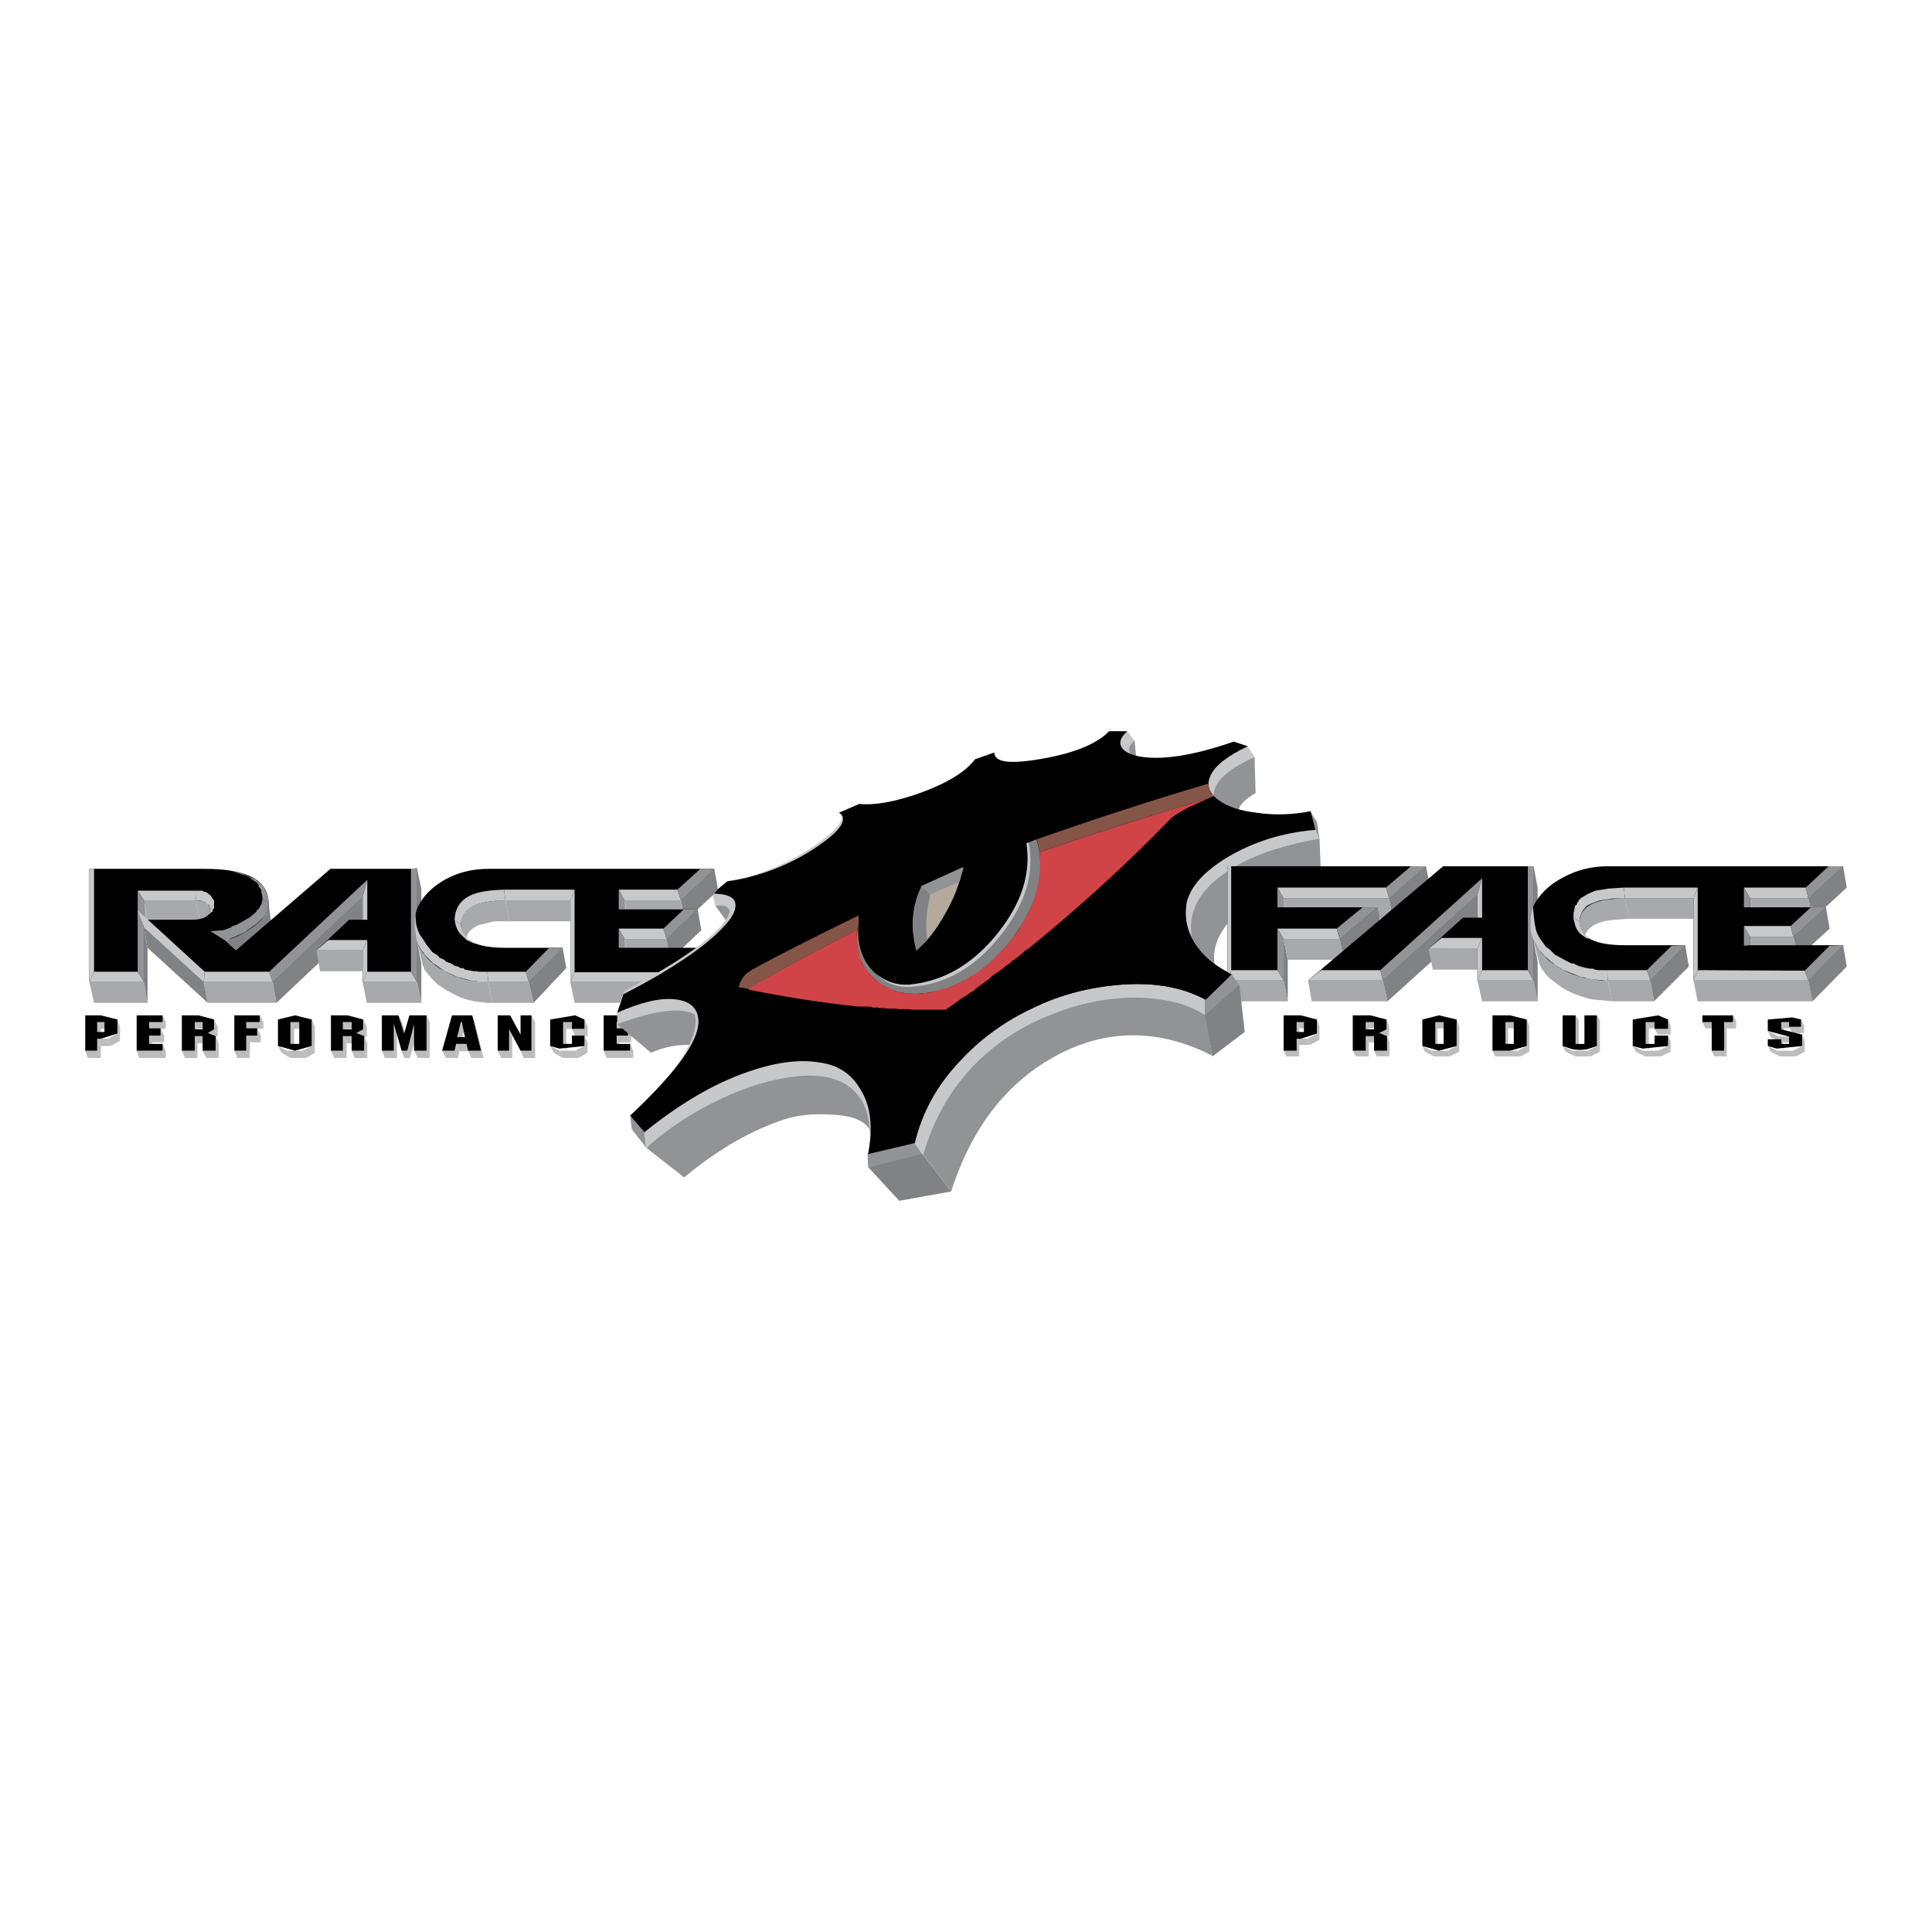 <?xml version="1.0" encoding="utf-8"?>
<!-- Generator: Adobe Illustrator 13.0.0, SVG Export Plug-In . SVG Version: 6.00 Build 14948)  -->
<!DOCTYPE svg PUBLIC "-//W3C//DTD SVG 1.0//EN" "http://www.w3.org/TR/2001/REC-SVG-20010904/DTD/svg10.dtd">
<svg version="1.0" id="Layer_1" xmlns="http://www.w3.org/2000/svg" xmlns:xlink="http://www.w3.org/1999/xlink" x="0px" y="0px"
	 width="192.756px" height="192.756px" viewBox="0 0 192.756 192.756" enable-background="new 0 0 192.756 192.756"
	 xml:space="preserve">
<g>
	<polygon fill-rule="evenodd" clip-rule="evenodd" fill="#FFFFFF" points="0,0 192.756,0 192.756,192.756 0,192.756 0,0 	"/>
	<polygon fill-rule="evenodd" clip-rule="evenodd" fill="#BABCBE" points="10.422,101.976 9.696,101.976 10.059,102.649 
		10.784,102.649 10.422,101.976 	"/>
	<polygon fill-rule="evenodd" clip-rule="evenodd" fill="#BABCBE" points="9.696,101.976 9.696,102.96 10.059,103.634 
		10.059,102.649 9.696,101.976 	"/>
	<polygon fill-rule="evenodd" clip-rule="evenodd" fill="#BABCBE" points="11.717,101.716 11.717,103.115 11.977,103.841 
		11.977,102.441 11.717,101.716 	"/>
	<polygon fill-rule="evenodd" clip-rule="evenodd" fill="#BABCBE" points="11.717,103.115 10.784,103.634 11.043,104.359 
		11.977,103.841 11.717,103.115 	"/>
	<polygon fill-rule="evenodd" clip-rule="evenodd" fill="#BABCBE" points="10.784,103.634 9.696,103.634 10.059,104.359 
		11.043,104.359 10.784,103.634 	"/>
	<polygon fill-rule="evenodd" clip-rule="evenodd" fill="#BABCBE" points="9.696,103.634 9.696,104.826 10.059,105.552 
		10.059,104.359 9.696,103.634 	"/>
	<polygon fill-rule="evenodd" clip-rule="evenodd" fill="#BABCBE" points="9.696,104.826 8.504,104.826 8.763,105.552 
		10.059,105.552 9.696,104.826 	"/>
	<polygon fill-rule="evenodd" clip-rule="evenodd" fill="#BABCBE" points="16.227,101.302 16.227,101.976 16.537,102.649 
		16.537,101.976 16.227,101.302 	"/>
	<polygon fill-rule="evenodd" clip-rule="evenodd" fill="#BABCBE" points="16.537,102.649 16.227,101.976 14.879,101.976 
		15.19,102.649 16.537,102.649 	"/>
	<polygon fill-rule="evenodd" clip-rule="evenodd" fill="#BABCBE" points="14.879,101.976 14.879,102.598 15.19,103.323 
		15.19,102.649 14.879,101.976 	"/>
	<polygon fill-rule="evenodd" clip-rule="evenodd" fill="#BABCBE" points="16.019,102.598 16.019,103.323 16.382,103.996 
		16.382,103.323 16.019,102.598 	"/>
	<polygon fill-rule="evenodd" clip-rule="evenodd" fill="#BABCBE" points="16.382,103.996 16.019,103.323 14.879,103.323 
		15.19,103.996 16.382,103.996 	"/>
	<polygon fill-rule="evenodd" clip-rule="evenodd" fill="#BABCBE" points="14.879,103.323 14.879,104.152 15.19,104.878 
		15.19,103.996 14.879,103.323 	"/>
	<polygon fill-rule="evenodd" clip-rule="evenodd" fill="#BABCBE" points="16.227,104.152 16.227,104.826 16.537,105.552 
		16.537,104.878 16.227,104.152 	"/>
	<polygon fill-rule="evenodd" clip-rule="evenodd" fill="#BABCBE" points="16.537,105.552 16.227,104.826 13.635,104.826 
		13.894,105.552 16.537,105.552 	"/>
	<polygon fill-rule="evenodd" clip-rule="evenodd" fill="#BABCBE" points="20.217,101.976 19.439,101.976 19.699,102.649 
		20.58,102.649 20.217,101.976 	"/>
	<polygon fill-rule="evenodd" clip-rule="evenodd" fill="#BABCBE" points="19.439,101.976 19.439,102.701 19.699,103.427 
		19.699,102.649 19.439,101.976 	"/>
	<polygon fill-rule="evenodd" clip-rule="evenodd" fill="#BABCBE" points="21.357,101.716 21.357,102.701 21.72,103.375 
		21.72,102.441 21.357,101.716 	"/>
	<polygon fill-rule="evenodd" clip-rule="evenodd" fill="#BABCBE" points="21.357,102.701 20.735,103.063 21.046,103.737 
		21.72,103.375 21.357,102.701 	"/>
	<polygon fill-rule="evenodd" clip-rule="evenodd" fill="#BABCBE" points="21.513,103.375 21.513,104.826 21.824,105.552 
		21.824,104.101 21.513,103.375 	"/>
	<polygon fill-rule="evenodd" clip-rule="evenodd" fill="#BABCBE" points="21.513,104.826 20.217,104.826 20.58,105.552 
		21.824,105.552 21.513,104.826 	"/>
	<polygon fill-rule="evenodd" clip-rule="evenodd" fill="#BABCBE" points="20.217,103.375 19.439,103.375 19.699,104.101 
		20.58,104.101 20.217,103.375 	"/>
	<polygon fill-rule="evenodd" clip-rule="evenodd" fill="#BABCBE" points="19.439,103.375 19.439,104.826 19.699,105.552 
		19.699,104.101 19.439,103.375 	"/>
	<polygon fill-rule="evenodd" clip-rule="evenodd" fill="#BABCBE" points="18.455,105.552 19.699,105.552 19.439,104.826 
		18.144,104.826 18.455,105.552 	"/>
	<polygon fill-rule="evenodd" clip-rule="evenodd" fill="#BABCBE" points="25.918,101.302 25.918,101.976 26.281,102.649 
		26.281,101.976 25.918,101.302 	"/>
	<polygon fill-rule="evenodd" clip-rule="evenodd" fill="#BABCBE" points="25.918,101.976 24.57,101.976 24.934,102.649 
		26.281,102.649 25.918,101.976 	"/>
	<polygon fill-rule="evenodd" clip-rule="evenodd" fill="#BABCBE" points="24.57,101.976 24.57,102.598 24.934,103.323 
		24.934,102.649 24.57,101.976 	"/>
	<polygon fill-rule="evenodd" clip-rule="evenodd" fill="#BABCBE" points="25.659,102.598 25.659,103.323 26.021,103.996 
		26.021,103.323 25.659,102.598 	"/>
	<polygon fill-rule="evenodd" clip-rule="evenodd" fill="#BABCBE" points="25.659,103.323 24.57,103.323 24.934,103.996 
		26.021,103.996 25.659,103.323 	"/>
	<polygon fill-rule="evenodd" clip-rule="evenodd" fill="#BABCBE" points="24.57,103.323 24.57,104.826 24.934,105.552 
		24.934,103.996 24.57,103.323 	"/>
	<polygon fill-rule="evenodd" clip-rule="evenodd" fill="#BABCBE" points="24.57,104.826 23.379,104.826 23.689,105.552 
		24.934,105.552 24.57,104.826 	"/>
	<polygon fill-rule="evenodd" clip-rule="evenodd" fill="#BABCBE" points="29.857,101.976 28.976,101.976 29.339,102.649 
		30.168,102.649 29.857,101.976 	"/>
	<polygon fill-rule="evenodd" clip-rule="evenodd" fill="#BABCBE" points="28.976,101.976 28.976,104.152 29.339,104.878 
		29.339,102.649 28.976,101.976 	"/>
	<polygon fill-rule="evenodd" clip-rule="evenodd" fill="#BABCBE" points="31.101,101.716 31.101,104.359 31.412,105.033 
		31.412,102.441 31.101,101.716 	"/>
	<polygon fill-rule="evenodd" clip-rule="evenodd" fill="#BABCBE" points="31.101,104.359 30.22,104.826 30.531,105.552 
		31.412,105.033 31.101,104.359 	"/>
	<polygon fill-rule="evenodd" clip-rule="evenodd" fill="#BABCBE" points="30.22,104.826 28.613,104.826 28.976,105.552 
		30.531,105.552 30.22,104.826 	"/>
	<polygon fill-rule="evenodd" clip-rule="evenodd" fill="#BABCBE" points="28.613,104.826 27.732,104.359 28.095,105.033 
		28.976,105.552 28.613,104.826 	"/>
	<polygon fill-rule="evenodd" clip-rule="evenodd" fill="#BABCBE" points="35.091,101.976 34.21,101.976 34.573,102.649 
		35.402,102.649 35.091,101.976 	"/>
	<polygon fill-rule="evenodd" clip-rule="evenodd" fill="#BABCBE" points="34.21,101.976 34.21,102.701 34.573,103.427 
		34.573,102.649 34.21,101.976 	"/>
	<polygon fill-rule="evenodd" clip-rule="evenodd" fill="#BABCBE" points="36.232,101.716 36.232,102.701 36.595,103.375 
		36.595,102.441 36.232,101.716 	"/>
	<polygon fill-rule="evenodd" clip-rule="evenodd" fill="#BABCBE" points="36.232,102.701 35.558,103.063 35.92,103.737 
		36.595,103.375 36.232,102.701 	"/>
	<polygon fill-rule="evenodd" clip-rule="evenodd" fill="#BABCBE" points="36.335,103.375 36.335,104.826 36.646,105.552 
		36.646,104.101 36.335,103.375 	"/>
	<polygon fill-rule="evenodd" clip-rule="evenodd" fill="#BABCBE" points="36.335,104.826 35.091,104.826 35.402,105.552 
		36.646,105.552 36.335,104.826 	"/>
	<polygon fill-rule="evenodd" clip-rule="evenodd" fill="#BABCBE" points="35.091,103.375 34.21,103.375 34.573,104.101 
		35.402,104.101 35.091,103.375 	"/>
	<polygon fill-rule="evenodd" clip-rule="evenodd" fill="#BABCBE" points="34.21,103.375 34.21,104.826 34.573,105.552 
		34.573,104.101 34.21,103.375 	"/>
	<polygon fill-rule="evenodd" clip-rule="evenodd" fill="#BABCBE" points="34.21,104.826 33.018,104.826 33.33,105.552 
		34.573,105.552 34.21,104.826 	"/>
	<polygon fill-rule="evenodd" clip-rule="evenodd" fill="#BABCBE" points="39.756,101.302 40.326,103.115 40.637,103.841 
		40.119,101.976 39.756,101.302 	"/>
	<polygon fill-rule="evenodd" clip-rule="evenodd" fill="#BABCBE" points="42.555,101.302 42.555,104.826 42.866,105.552 
		42.866,101.976 42.555,101.302 	"/>
	<polygon fill-rule="evenodd" clip-rule="evenodd" fill="#BABCBE" points="42.555,104.826 41.311,104.826 41.674,105.552 
		42.866,105.552 42.555,104.826 	"/>
	<polygon fill-rule="evenodd" clip-rule="evenodd" fill="#BABCBE" points="41.311,102.183 40.637,104.826 40.896,105.552 
		41.674,102.856 41.311,102.183 	"/>
	<polygon fill-rule="evenodd" clip-rule="evenodd" fill="#BABCBE" points="40.637,104.826 40.067,104.826 40.326,105.552 
		40.896,105.552 40.637,104.826 	"/>
	<polygon fill-rule="evenodd" clip-rule="evenodd" fill="#BABCBE" points="39.601,105.552 39.601,102.856 39.29,102.131 
		39.29,104.826 39.601,105.552 	"/>
	<polygon fill-rule="evenodd" clip-rule="evenodd" fill="#BABCBE" points="39.29,104.826 38.098,104.826 38.409,105.552 
		39.601,105.552 39.29,104.826 	"/>
	<polygon fill-rule="evenodd" clip-rule="evenodd" fill="#BABCBE" points="46.079,101.976 45.976,101.976 46.338,102.649 
		46.39,102.649 46.079,101.976 	"/>
	<polygon fill-rule="evenodd" clip-rule="evenodd" fill="#BABCBE" points="45.976,101.976 45.612,103.479 45.976,104.204 
		46.338,102.649 45.976,101.976 	"/>
	<polygon fill-rule="evenodd" clip-rule="evenodd" fill="#BABCBE" points="47.997,104.826 48.256,105.552 47.375,101.976 
		47.115,101.302 47.997,104.826 	"/>
	<polygon fill-rule="evenodd" clip-rule="evenodd" fill="#BABCBE" points="46.545,104.152 45.509,104.152 45.82,104.878 
		46.856,104.878 46.545,104.152 	"/>
	<polygon fill-rule="evenodd" clip-rule="evenodd" fill="#BABCBE" points="48.256,105.552 47.997,104.826 46.701,104.826 
		47.012,105.552 48.256,105.552 	"/>
	<polygon fill-rule="evenodd" clip-rule="evenodd" fill="#BABCBE" points="45.509,104.152 45.354,104.826 45.716,105.552 
		45.82,104.878 45.509,104.152 	"/>
	<polygon fill-rule="evenodd" clip-rule="evenodd" fill="#BABCBE" points="45.354,104.826 44.109,104.826 44.472,105.552 
		45.716,105.552 45.354,104.826 	"/>
	<polygon fill-rule="evenodd" clip-rule="evenodd" fill="#BABCBE" points="53.024,101.302 53.024,104.826 53.387,105.552 
		53.387,101.976 53.024,101.302 	"/>
	<polygon fill-rule="evenodd" clip-rule="evenodd" fill="#BABCBE" points="53.024,104.826 51.936,104.826 52.247,105.552 
		53.387,105.552 53.024,104.826 	"/>
	<polygon fill-rule="evenodd" clip-rule="evenodd" fill="#BABCBE" points="50.795,102.701 50.795,104.826 51.106,105.552 
		51.106,103.427 50.795,102.701 	"/>
	<polygon fill-rule="evenodd" clip-rule="evenodd" fill="#BABCBE" points="50.795,104.826 49.655,104.826 50.018,105.552 
		51.106,105.552 50.795,104.826 	"/>
	<polygon fill-rule="evenodd" clip-rule="evenodd" fill="#BABCBE" points="58.311,101.716 58.311,102.649 58.622,103.375 
		58.622,102.441 58.311,101.716 	"/>
	<polygon fill-rule="evenodd" clip-rule="evenodd" fill="#BABCBE" points="57.067,101.976 56.186,101.976 56.497,102.649 
		57.377,102.649 57.067,101.976 	"/>
	<polygon fill-rule="evenodd" clip-rule="evenodd" fill="#BABCBE" points="58.311,102.649 57.067,102.649 57.377,103.375 
		58.622,103.375 58.311,102.649 	"/>
	<polygon fill-rule="evenodd" clip-rule="evenodd" fill="#BABCBE" points="56.186,101.976 56.186,104.152 56.497,104.878 
		56.497,102.649 56.186,101.976 	"/>
	<polygon fill-rule="evenodd" clip-rule="evenodd" fill="#BABCBE" points="58.311,103.323 58.311,104.359 58.622,105.033 
		58.622,104.049 58.311,103.323 	"/>
	<polygon fill-rule="evenodd" clip-rule="evenodd" fill="#BABCBE" points="58.311,104.359 57.377,104.826 57.688,105.552 
		58.622,105.033 58.311,104.359 	"/>
	<polygon fill-rule="evenodd" clip-rule="evenodd" fill="#BABCBE" points="57.377,104.826 55.822,104.826 56.134,105.552 
		57.688,105.552 57.377,104.826 	"/>
	<polygon fill-rule="evenodd" clip-rule="evenodd" fill="#BABCBE" points="55.822,104.826 54.89,104.359 55.252,105.033 
		56.134,105.552 55.822,104.826 	"/>
	<polygon fill-rule="evenodd" clip-rule="evenodd" fill="#BABCBE" points="62.871,101.302 62.871,101.976 63.182,102.649 
		63.182,101.976 62.871,101.302 	"/>
	<polygon fill-rule="evenodd" clip-rule="evenodd" fill="#BABCBE" points="62.871,101.976 61.524,101.976 61.783,102.649 
		63.182,102.649 62.871,101.976 	"/>
	<polygon fill-rule="evenodd" clip-rule="evenodd" fill="#BABCBE" points="61.524,101.976 61.524,102.598 61.783,103.323 
		61.783,102.649 61.524,101.976 	"/>
	<polygon fill-rule="evenodd" clip-rule="evenodd" fill="#BABCBE" points="62.664,102.598 62.664,103.323 62.975,103.996 
		62.975,103.323 62.664,102.598 	"/>
	<polygon fill-rule="evenodd" clip-rule="evenodd" fill="#BABCBE" points="62.664,103.323 61.524,103.323 61.783,103.996 
		62.975,103.996 62.664,103.323 	"/>
	<polygon fill-rule="evenodd" clip-rule="evenodd" fill="#BABCBE" points="61.524,103.323 61.524,104.152 61.783,104.878 
		61.783,103.996 61.524,103.323 	"/>
	<polygon fill-rule="evenodd" clip-rule="evenodd" fill="#BABCBE" points="62.871,104.152 62.871,104.826 63.182,105.552 
		63.182,104.878 62.871,104.152 	"/>
	<polygon fill-rule="evenodd" clip-rule="evenodd" fill="#BABCBE" points="60.539,105.552 63.182,105.552 62.871,104.826 
		60.228,104.826 60.539,105.552 	"/>
	<polygon fill-rule="evenodd" clip-rule="evenodd" points="58.311,101.716 57.377,101.302 54.89,101.716 54.89,104.359 
		55.822,104.618 58.311,104.359 58.311,103.323 57.067,103.323 57.067,104.152 56.186,104.152 56.186,101.976 57.067,101.976 
		57.067,102.649 58.311,102.649 58.311,101.716 	"/>
	<polygon fill-rule="evenodd" clip-rule="evenodd" points="53.024,101.302 51.936,101.302 51.936,103.219 50.899,101.302 
		49.655,101.302 49.655,104.826 50.795,104.826 50.795,102.701 51.936,104.826 53.024,104.826 53.024,101.302 	"/>
	<polygon fill-rule="evenodd" clip-rule="evenodd" points="60.228,101.302 60.228,104.826 62.871,104.826 62.871,104.152 
		61.524,104.152 61.524,103.323 62.664,103.323 62.664,102.598 61.524,102.598 61.524,101.976 62.871,101.976 62.871,101.302 
		60.228,101.302 	"/>
	<polygon fill-rule="evenodd" clip-rule="evenodd" points="47.115,101.302 45.094,101.302 44.109,104.826 45.354,104.826 
		45.509,104.152 45.612,103.479 45.976,101.976 46.079,101.976 46.39,103.479 45.612,103.479 45.509,104.152 46.545,104.152 
		46.701,104.826 47.997,104.826 47.115,101.302 	"/>
	<polygon fill-rule="evenodd" clip-rule="evenodd" points="42.555,101.302 40.844,101.302 40.326,103.115 39.756,101.302 
		38.098,101.302 38.098,104.826 39.29,104.826 39.29,102.131 40.067,104.826 40.637,104.826 41.311,102.183 41.311,104.826 
		42.555,104.826 42.555,101.302 	"/>
	<polygon fill-rule="evenodd" clip-rule="evenodd" points="14.879,101.976 16.227,101.976 16.227,101.302 13.635,101.302 
		13.635,104.826 16.227,104.826 16.227,104.152 14.879,104.152 14.879,103.323 16.019,103.323 16.019,102.598 14.879,102.598 
		14.879,101.976 	"/>
	<polygon fill-rule="evenodd" clip-rule="evenodd" points="11.717,101.716 10.059,101.302 8.504,101.302 8.504,104.826 
		9.696,104.826 9.696,103.634 9.696,102.96 9.696,101.976 10.422,101.976 10.422,102.96 9.696,102.96 9.696,103.634 10.059,103.634 
		11.717,103.115 11.717,101.716 	"/>
	<polygon fill-rule="evenodd" clip-rule="evenodd" points="18.144,101.302 18.144,104.826 19.439,104.826 19.439,103.375 
		20.217,103.375 20.217,104.826 21.513,104.826 21.513,103.375 20.735,103.063 20.217,102.701 19.439,102.701 19.439,101.976 
		20.217,101.976 20.217,102.701 20.735,103.063 21.357,102.701 21.357,101.716 19.802,101.302 18.144,101.302 	"/>
	<polygon fill-rule="evenodd" clip-rule="evenodd" points="36.232,101.716 34.677,101.302 33.018,101.302 33.018,104.826 
		34.21,104.826 34.21,103.375 35.091,103.375 35.091,104.826 36.335,104.826 36.335,103.375 35.558,103.063 35.091,102.701 
		34.21,102.701 34.21,101.976 35.091,101.976 35.091,102.701 35.558,103.063 36.232,102.701 36.232,101.716 	"/>
	<polygon fill-rule="evenodd" clip-rule="evenodd" points="31.101,101.716 29.442,101.302 29.857,101.976 29.857,104.152 
		28.976,104.152 28.976,101.976 29.857,101.976 29.442,101.302 27.732,101.716 27.732,104.359 29.442,104.826 31.101,104.359 
		31.101,101.716 	"/>
	<polygon fill-rule="evenodd" clip-rule="evenodd" points="25.918,101.976 25.918,101.302 23.379,101.302 23.379,104.826 
		24.57,104.826 24.57,103.323 25.659,103.323 25.659,102.598 24.57,102.598 24.57,101.976 25.918,101.976 	"/>
	<polygon fill-rule="evenodd" clip-rule="evenodd" fill="#BABCBE" points="130.092,101.976 129.366,101.976 129.625,102.598 
		130.403,102.598 130.092,101.976 	"/>
	<polygon fill-rule="evenodd" clip-rule="evenodd" fill="#BABCBE" points="129.366,101.976 129.366,102.96 129.625,103.582 
		129.625,102.598 129.366,101.976 	"/>
	<polygon fill-rule="evenodd" clip-rule="evenodd" fill="#BABCBE" points="131.388,101.716 131.388,103.115 131.646,103.737 
		131.646,102.338 131.388,101.716 	"/>
	<polygon fill-rule="evenodd" clip-rule="evenodd" fill="#BABCBE" points="131.388,103.115 130.454,103.634 130.662,104.256 
		131.646,103.737 131.388,103.115 	"/>
	<polygon fill-rule="evenodd" clip-rule="evenodd" fill="#BABCBE" points="130.454,103.634 129.366,103.634 129.625,104.256 
		130.662,104.256 130.454,103.634 	"/>
	<polygon fill-rule="evenodd" clip-rule="evenodd" fill="#BABCBE" points="129.366,103.634 129.366,104.826 129.625,105.396 
		129.625,104.256 129.366,103.634 	"/>
	<polygon fill-rule="evenodd" clip-rule="evenodd" fill="#BABCBE" points="129.366,104.826 128.07,104.826 128.33,105.396 
		129.625,105.396 129.366,104.826 	"/>
	<polygon fill-rule="evenodd" clip-rule="evenodd" fill="#BABCBE" points="137.089,101.976 136.26,101.976 136.57,102.598 
		137.348,102.598 137.089,101.976 	"/>
	<polygon fill-rule="evenodd" clip-rule="evenodd" fill="#BABCBE" points="136.26,101.976 136.26,102.701 136.57,103.323 
		136.57,102.598 136.26,101.976 	"/>
	<polygon fill-rule="evenodd" clip-rule="evenodd" fill="#BABCBE" points="138.332,101.716 138.332,102.701 138.592,103.323 
		138.592,102.338 138.332,101.716 	"/>
	<polygon fill-rule="evenodd" clip-rule="evenodd" fill="#BABCBE" points="138.332,102.701 137.607,103.063 137.866,103.634 
		138.592,103.323 138.332,102.701 	"/>
	<polygon fill-rule="evenodd" clip-rule="evenodd" fill="#BABCBE" points="138.385,103.375 138.385,104.826 138.644,105.396 
		138.644,103.996 138.385,103.375 	"/>
	<polygon fill-rule="evenodd" clip-rule="evenodd" fill="#BABCBE" points="138.385,104.826 137.089,104.826 137.348,105.396 
		138.644,105.396 138.385,104.826 	"/>
	<polygon fill-rule="evenodd" clip-rule="evenodd" fill="#BABCBE" points="137.089,103.375 136.26,103.375 136.57,103.996 
		137.348,103.996 137.089,103.375 	"/>
	<polygon fill-rule="evenodd" clip-rule="evenodd" fill="#BABCBE" points="136.26,103.375 136.26,104.826 136.57,105.396 
		136.57,103.996 136.26,103.375 	"/>
	<polygon fill-rule="evenodd" clip-rule="evenodd" fill="#BABCBE" points="136.26,104.826 134.964,104.826 135.274,105.396 
		136.57,105.396 136.26,104.826 	"/>
	<polygon fill-rule="evenodd" clip-rule="evenodd" fill="#BABCBE" points="144.033,101.976 143.204,101.976 143.411,102.598 
		144.293,102.598 144.033,101.976 	"/>
	<polygon fill-rule="evenodd" clip-rule="evenodd" fill="#BABCBE" points="143.204,101.976 143.204,104.152 143.411,104.774 
		143.411,102.598 143.204,101.976 	"/>
	<polygon fill-rule="evenodd" clip-rule="evenodd" fill="#BABCBE" points="145.329,101.716 145.329,104.359 145.588,104.93 
		145.588,102.338 145.329,101.716 	"/>
	<polygon fill-rule="evenodd" clip-rule="evenodd" fill="#BABCBE" points="145.329,104.359 144.448,104.826 144.604,105.396 
		145.588,104.93 145.329,104.359 	"/>
	<polygon fill-rule="evenodd" clip-rule="evenodd" fill="#BABCBE" points="142.79,104.826 143.049,105.396 144.604,105.396 
		144.448,104.826 142.79,104.826 	"/>
	<polygon fill-rule="evenodd" clip-rule="evenodd" fill="#BABCBE" points="142.79,104.826 141.908,104.359 142.168,104.93 
		143.049,105.396 142.79,104.826 	"/>
	<polygon fill-rule="evenodd" clip-rule="evenodd" fill="#BABCBE" points="151.03,101.976 150.201,101.976 150.46,102.598 
		151.289,102.598 151.03,101.976 	"/>
	<polygon fill-rule="evenodd" clip-rule="evenodd" fill="#BABCBE" points="150.201,101.976 150.201,104.152 150.46,104.774 
		150.46,102.598 150.201,101.976 	"/>
	<polygon fill-rule="evenodd" clip-rule="evenodd" fill="#BABCBE" points="152.326,101.716 152.326,104.359 152.585,104.93 
		152.585,102.338 152.326,101.716 	"/>
	<polygon fill-rule="evenodd" clip-rule="evenodd" fill="#BABCBE" points="152.326,104.359 151.444,104.826 151.704,105.396 
		152.585,104.93 152.326,104.359 	"/>
	<polygon fill-rule="evenodd" clip-rule="evenodd" fill="#BABCBE" points="151.444,104.826 148.905,104.826 149.164,105.396 
		151.704,105.396 151.444,104.826 	"/>
	<polygon fill-rule="evenodd" clip-rule="evenodd" fill="#BABCBE" points="157.198,101.302 157.198,104.152 157.509,104.774 
		157.509,101.82 157.198,101.302 	"/>
	<polygon fill-rule="evenodd" clip-rule="evenodd" fill="#BABCBE" points="159.322,101.302 159.322,104.359 159.634,104.93 
		159.634,101.82 159.322,101.302 	"/>
	<polygon fill-rule="evenodd" clip-rule="evenodd" fill="#BABCBE" points="159.322,104.359 158.441,104.826 158.701,105.396 
		159.634,104.93 159.322,104.359 	"/>
	<polygon fill-rule="evenodd" clip-rule="evenodd" fill="#BABCBE" points="158.441,104.826 156.835,104.826 157.146,105.396 
		158.701,105.396 158.441,104.826 	"/>
	<polygon fill-rule="evenodd" clip-rule="evenodd" fill="#BABCBE" points="156.835,104.826 155.902,104.359 156.213,104.93 
		157.146,105.396 156.835,104.826 	"/>
	<polygon fill-rule="evenodd" clip-rule="evenodd" fill="#BABCBE" points="166.423,101.716 166.423,102.649 166.683,103.219 
		166.683,102.338 166.423,101.716 	"/>
	<polygon fill-rule="evenodd" clip-rule="evenodd" fill="#BABCBE" points="165.387,103.219 166.683,103.219 166.423,102.649 
		165.075,102.649 165.387,103.219 	"/>
	<polygon fill-rule="evenodd" clip-rule="evenodd" fill="#BABCBE" points="165.075,101.976 164.194,101.976 164.506,102.598 
		165.387,102.598 165.075,101.976 	"/>
	<polygon fill-rule="evenodd" clip-rule="evenodd" fill="#BABCBE" points="164.194,101.976 164.194,104.152 164.506,104.774 
		164.506,102.598 164.194,101.976 	"/>
	<polygon fill-rule="evenodd" clip-rule="evenodd" fill="#BABCBE" points="166.423,103.323 166.423,104.359 166.683,104.93 
		166.683,103.944 166.423,103.323 	"/>
	<polygon fill-rule="evenodd" clip-rule="evenodd" fill="#BABCBE" points="166.423,104.359 165.438,104.826 165.697,105.396 
		166.683,104.93 166.423,104.359 	"/>
	<polygon fill-rule="evenodd" clip-rule="evenodd" fill="#BABCBE" points="165.697,105.396 165.438,104.826 163.884,104.826 
		164.091,105.396 165.697,105.396 	"/>
	<polygon fill-rule="evenodd" clip-rule="evenodd" fill="#BABCBE" points="163.884,104.826 162.898,104.359 163.21,104.93 
		164.091,105.396 163.884,104.826 	"/>
	<polygon fill-rule="evenodd" clip-rule="evenodd" fill="#BABCBE" points="170.777,101.976 169.844,101.976 170.154,102.598 
		171.036,102.598 170.777,101.976 	"/>
	<polygon fill-rule="evenodd" clip-rule="evenodd" fill="#BABCBE" points="173.213,102.598 173.213,101.82 172.901,101.302 
		172.901,101.976 173.213,102.598 	"/>
	<polygon fill-rule="evenodd" clip-rule="evenodd" fill="#BABCBE" points="172.901,101.976 172.021,101.976 172.28,102.598 
		173.213,102.598 172.901,101.976 	"/>
	<polygon fill-rule="evenodd" clip-rule="evenodd" fill="#BABCBE" points="172.021,101.976 172.021,104.826 172.28,105.396 
		172.28,102.598 172.021,101.976 	"/>
	<polygon fill-rule="evenodd" clip-rule="evenodd" fill="#BABCBE" points="172.021,104.826 170.777,104.826 171.036,105.396 
		172.28,105.396 172.021,104.826 	"/>
	<polygon fill-rule="evenodd" clip-rule="evenodd" fill="#BABCBE" points="178.499,103.427 177.41,103.375 177.722,103.996 
		178.81,104.049 178.499,103.427 	"/>
	<polygon fill-rule="evenodd" clip-rule="evenodd" fill="#BABCBE" points="177.722,103.686 177.722,104.152 177.98,104.774 
		177.98,104.308 177.722,103.686 	"/>
	<polygon fill-rule="evenodd" clip-rule="evenodd" fill="#BABCBE" points="177.41,103.375 176.374,102.856 176.686,103.479 
		177.722,103.996 177.41,103.375 	"/>
	<polygon fill-rule="evenodd" clip-rule="evenodd" fill="#BABCBE" points="179.691,101.716 179.691,102.441 180.002,103.063 
		180.002,102.338 179.691,101.716 	"/>
	<polygon fill-rule="evenodd" clip-rule="evenodd" fill="#BABCBE" points="178.499,101.976 177.722,101.976 177.98,102.598 
		178.81,102.598 178.499,101.976 	"/>
	<polygon fill-rule="evenodd" clip-rule="evenodd" fill="#BABCBE" points="179.691,102.441 178.499,102.441 178.81,103.063 
		180.002,103.063 179.691,102.441 	"/>
	<polygon fill-rule="evenodd" clip-rule="evenodd" fill="#BABCBE" points="177.722,101.976 177.722,102.701 177.98,103.219 
		177.98,102.598 177.722,101.976 	"/>
	<polygon fill-rule="evenodd" clip-rule="evenodd" fill="#BABCBE" points="179.795,103.219 179.795,104.359 180.054,104.93 
		180.054,103.841 179.795,103.219 	"/>
	<polygon fill-rule="evenodd" clip-rule="evenodd" fill="#BABCBE" points="179.795,104.359 178.913,104.826 179.173,105.396 
		180.054,104.93 179.795,104.359 	"/>
	<polygon fill-rule="evenodd" clip-rule="evenodd" fill="#BABCBE" points="178.913,104.826 177.255,104.826 177.566,105.396 
		179.173,105.396 178.913,104.826 	"/>
	<polygon fill-rule="evenodd" clip-rule="evenodd" fill="#BABCBE" points="177.255,104.826 176.374,104.359 176.686,104.93 
		177.566,105.396 177.255,104.826 	"/>
	<polygon fill-rule="evenodd" clip-rule="evenodd" points="177.722,101.976 178.499,101.976 178.499,102.441 179.691,102.441 
		179.691,101.716 178.81,101.509 176.374,101.716 176.374,102.856 178.499,103.427 178.499,104.152 177.722,104.152 
		177.722,103.686 176.374,103.686 176.374,104.359 177.255,104.618 179.795,104.359 179.795,103.219 177.722,102.701 
		177.722,101.976 	"/>
	<polygon fill-rule="evenodd" clip-rule="evenodd" points="172.901,101.976 172.901,101.302 169.844,101.302 169.844,101.976 
		170.777,101.976 170.777,104.826 172.021,104.826 172.021,101.976 172.901,101.976 	"/>
	<polygon fill-rule="evenodd" clip-rule="evenodd" points="166.423,101.716 165.438,101.302 162.898,101.716 162.898,104.359 
		163.884,104.618 166.423,104.359 166.423,103.323 165.075,103.323 165.075,104.152 164.194,104.152 164.194,101.976 
		165.075,101.976 165.075,102.649 166.423,102.649 166.423,101.716 	"/>
	<polygon fill-rule="evenodd" clip-rule="evenodd" points="143.567,101.302 141.908,101.716 141.908,104.359 143.567,104.826 
		145.329,104.359 145.329,101.716 143.567,101.302 143.204,101.976 144.033,101.976 144.033,104.152 143.204,104.152 
		143.204,101.976 143.567,101.302 	"/>
	<polygon fill-rule="evenodd" clip-rule="evenodd" points="138.332,101.716 136.726,101.302 134.964,101.302 134.964,104.826 
		136.26,104.826 136.26,103.375 137.089,103.375 137.089,104.826 138.385,104.826 138.385,103.375 137.607,103.063 137.089,102.701 
		136.26,102.701 136.26,101.976 137.089,101.976 137.089,102.701 137.607,103.063 138.332,102.701 138.332,101.716 	"/>
	<polygon fill-rule="evenodd" clip-rule="evenodd" points="131.388,101.716 129.781,101.302 128.07,101.302 128.07,104.826 
		129.366,104.826 129.366,103.634 129.366,102.96 129.366,101.976 130.092,101.976 130.092,102.96 129.366,102.96 129.366,103.634 
		129.781,103.634 131.388,103.115 131.388,101.716 	"/>
	<path fill-rule="evenodd" clip-rule="evenodd" d="M159.322,101.302h-1.243v2.851h-0.881v-2.851h-1.296v3.058l0.933,0.311
		c0.519,0.104,1.036,0.104,1.555,0l0.933-0.311V101.302L159.322,101.302z"/>
	<polygon fill-rule="evenodd" clip-rule="evenodd" points="152.326,101.716 150.667,101.302 151.03,101.976 151.03,104.152 
		150.201,104.152 150.201,101.976 151.03,101.976 150.667,101.302 148.905,101.302 148.905,104.826 150.667,104.826 
		152.326,104.359 152.326,101.716 	"/>
	<polygon fill-rule="evenodd" clip-rule="evenodd" fill="#919396" points="130.714,80.985 130.973,83.266 131.646,83.68 
		131.388,81.97 130.714,80.985 	"/>
	<polygon fill-rule="evenodd" clip-rule="evenodd" fill="#919396" points="86.608,115.036 86.557,115.14 86.608,116.436 
		92.102,115.243 91.273,114.051 86.608,115.036 	"/>
	<polygon fill-rule="evenodd" clip-rule="evenodd" fill="#808285" points="86.608,116.436 89.718,119.804 94.901,118.871 
		92.051,115.14 86.608,116.436 	"/>
	<path fill-rule="evenodd" clip-rule="evenodd" fill="#919396" d="M86.919,113.066c-0.052-2.436-0.933-4.095-2.643-5.027
		c-1.452-0.829-3.473-1.036-6.012-0.622c-2.332,0.415-4.768,1.296-7.36,2.592c-2.488,1.296-4.664,2.799-6.426,4.509l3.783,2.954
		c3.421-2.851,6.79-4.768,10.21-5.856c1.192-0.363,2.695-0.519,4.457-0.415C85.261,111.305,86.557,111.927,86.919,113.066
		L86.919,113.066z"/>
	<path fill-rule="evenodd" clip-rule="evenodd" fill="#919396" d="M61.731,102.027l-0.156,0.155l3.369,2.851
		c1.296-0.57,2.591-0.829,4.043-0.777c0.622-0.985,0.881-1.918,0.777-2.851C68.365,100.109,65.67,100.316,61.731,102.027
		L61.731,102.027z"/>
	<path fill-rule="evenodd" clip-rule="evenodd" fill="#919396" d="M73.185,91.144c-0.363-0.726-0.985-0.985-1.814-0.778l1.192,1.659
		C72.874,91.765,73.082,91.455,73.185,91.144L73.185,91.144z"/>
	<polygon fill-rule="evenodd" clip-rule="evenodd" fill="#919396" points="113.196,73.885 112.678,73.781 112.471,75.181 
		113.352,75.491 113.196,73.885 	"/>
	<path fill-rule="evenodd" clip-rule="evenodd" fill="#919396" d="M123.613,80.881c-0.052-0.466,0.467-1.037,1.658-1.762
		l-0.104-3.576c-2.332,0.57-3.835,1.762-4.561,3.576C121.385,80.052,122.37,80.623,123.613,80.881L123.613,80.881z"/>
	<path fill-rule="evenodd" clip-rule="evenodd" fill="#919396" d="M124.184,90.47c2.384-1.918,4.924-2.902,7.619-2.902l-0.156-3.939
		c-1.348,0-3.006,0.311-4.976,0.933c-2.228,0.726-4.042,1.607-5.545,2.695c-3.939,2.851-3.888,6.012,0.155,9.484
		C120.711,94.564,121.695,92.491,124.184,90.47L124.184,90.47z"/>
	<path fill-rule="evenodd" clip-rule="evenodd" fill="#919396" d="M96.974,106.018c-2.436,2.54-4.095,5.546-4.976,9.019l2.902,3.835
		c2.073-6.479,5.649-10.987,10.625-13.631c5.027-2.643,10.21-2.591,15.444,0.104l-0.777-4.301c-1.813-1.141-4.146-1.711-6.944-1.763
		c-2.851-0.052-5.649,0.467-8.5,1.555C101.69,102.027,99.099,103.789,96.974,106.018L96.974,106.018z"/>
	<path fill-rule="evenodd" clip-rule="evenodd" fill="#C6C8CA" d="M86.764,113.378c0.467-2.229,0.104-4.043-1.036-5.442
		c-1.089-1.348-2.747-2.073-4.976-2.229c-2.332-0.208-4.819,0.311-7.566,1.451c-3.058,1.296-6.012,3.162-8.915,5.753l0.208,1.606
		c1.917-1.71,4.094-3.213,6.686-4.509c2.54-1.296,5.027-2.125,7.308-2.488c2.54-0.414,4.457-0.207,5.908,0.674
		C85.986,109.18,86.816,110.89,86.764,113.378L86.764,113.378z"/>
	<path fill-rule="evenodd" clip-rule="evenodd" fill="#C6C8CA" d="M66.499,99.591c-1.606,0.104-3.265,0.57-4.923,1.452v1.14
		c4.042-1.503,6.737-1.762,8.085-0.777C69.453,100.161,68.417,99.539,66.499,99.591L66.499,99.591z"/>
	<path fill-rule="evenodd" clip-rule="evenodd" fill="#C6C8CA" d="M73.237,89.796c-0.311-0.519-1.037-0.726-2.176-0.622l0.311,1.192
		c1.244-0.207,1.71,0.312,1.347,1.555C73.393,91.04,73.6,90.314,73.237,89.796L73.237,89.796z"/>
	<path fill-rule="evenodd" clip-rule="evenodd" fill="#C6C8CA" d="M112.471,72.952c-0.622,0.259-0.882,0.674-0.882,1.348
		c0.052,0.622,0.467,0.933,1.192,0.933c-0.259-0.466-0.104-0.933,0.415-1.348L112.471,72.952L112.471,72.952z"/>
	<path fill-rule="evenodd" clip-rule="evenodd" fill="#C6C8CA" d="M125.168,75.543l-0.674-1.089
		c-1.917,0.726-3.161,1.607-3.835,2.695c-0.622,1.037-0.467,1.814,0.467,2.436C120.918,78.187,122.266,76.839,125.168,75.543
		L125.168,75.543z"/>
	<path fill-rule="evenodd" clip-rule="evenodd" fill="#C6C8CA" d="M131.646,83.68l-0.466-1.037
		c-5.132,0.363-8.915,1.866-11.454,4.405c-1.089,1.14-1.711,2.333-1.866,3.524c-0.104,1.295,0.26,2.436,1.141,3.473
		c-0.622-2.644,0.362-4.923,3.006-6.79C124.235,85.598,127.449,84.406,131.646,83.68L131.646,83.68z"/>
	<path fill-rule="evenodd" clip-rule="evenodd" fill="#C6C8CA" d="M95.057,106.018c-2.229,2.488-3.473,5.183-3.784,8.033
		l0.829,1.192c1.037-3.576,2.747-6.634,5.287-9.174c2.229-2.229,4.872-3.887,7.981-5.026c2.799-1.089,5.598-1.556,8.345-1.504
		c2.746,0.104,4.871,0.674,6.478,1.711v-1.606c-2.125-1.399-4.768-1.97-8.033-1.814c-3.058,0.155-6.167,0.933-9.276,2.436
		C99.721,101.768,97.129,103.686,95.057,106.018L95.057,106.018z"/>
	<path fill-rule="evenodd" clip-rule="evenodd" d="M131.231,82.799l-0.466-1.866c-1.813,0.363-3.628,0.415-5.39,0.156
		c-1.711-0.208-2.955-0.622-3.836-1.295c-0.933-0.674-1.191-1.503-0.777-2.384c0.415-0.985,1.658-1.97,3.731-2.955l-1.399-0.466
		c-4.042,1.399-7.256,1.918-9.588,1.451c-0.881-0.207-1.451-0.519-1.658-0.985c-0.208-0.466,0-0.933,0.622-1.503h-1.814
		c-1.191,1.244-3.421,2.177-6.686,2.747c-3.214,0.57-4.769,0.363-4.769-0.622l-1.917,0.673c-0.985,1.296-2.798,2.384-5.494,3.369
		c-2.488,0.881-4.509,1.243-6.063,1.088l-2.021,0.881c0.466,0.259,0.466,0.674,0,1.347c-0.415,0.622-1.192,1.348-2.28,2.073
		c-2.591,1.763-5.598,2.902-8.862,3.421l-1.503,1.244c1.295,0,2.021,0.311,2.176,0.881c0.259,0.519-0.052,1.296-0.881,2.177
		c-1.814,2.073-5.183,4.406-10.159,6.945l-0.622,1.866c2.332-1.037,4.25-1.504,5.753-1.348c1.348,0.155,2.073,0.726,2.28,1.658
		c0.466,2.021-1.814,5.338-6.738,9.951l1.296,1.762c3.628-2.954,7.1-4.976,10.417-6.115c2.798-0.984,5.235-1.296,7.256-0.934
		c1.814,0.26,3.109,1.141,3.991,2.644c1.037,1.606,1.296,3.783,0.777,6.479l4.665-1.089c0.726-3.058,2.229-5.805,4.561-8.24
		c1.866-2.021,4.094-3.68,6.686-4.976c2.695-1.399,5.598-2.229,8.707-2.539c3.576-0.363,6.582,0.104,9.07,1.451l2.591-2.54
		c-1.918-0.933-3.265-2.176-3.99-3.628c-0.57-1.14-0.726-2.332-0.519-3.472c0.362-1.607,1.71-3.162,4.146-4.613
		C125.064,83.991,127.967,83.058,131.231,82.799L131.231,82.799z"/>
	<path fill-rule="evenodd" clip-rule="evenodd" fill="#808285" d="M103.4,83.732l-0.984,0.415c0.467,3.058-0.519,6.064-2.954,9.07
		c-2.488,3.058-5.39,4.716-8.759,5.028c-1.503,0.104-2.798-0.415-3.783-1.555c-1.037-1.192-1.451-2.747-1.244-4.665
		c-0.466,2.177-0.052,3.991,1.244,5.338c1.244,1.296,2.902,1.918,4.923,1.763c3.577-0.26,6.687-2.125,9.226-5.597
		C103.607,90.107,104.385,86.842,103.4,83.732L103.4,83.732z"/>
	<path fill-rule="evenodd" clip-rule="evenodd" fill="#D04347" d="M118.534,80.571l2.177-0.985
		c-6.375,1.917-12.076,3.731-16.999,5.442c0.207,2.021-0.156,4.042-1.192,6.219h-0.104v0.104l-0.104,0.104l-0.052,0.103
		l-0.104,0.311l-0.052,0.052l-0.104,0.208l-0.104,0.103l-0.259,0.519l-0.312,0.415l-0.104,0.155l-0.207,0.208l-0.26,0.414
		l-0.362,0.415l-0.155,0.208l-0.207,0.155l-0.208,0.259l-0.414,0.363l-0.156,0.207l-0.259,0.207l-0.155,0.208l-1.244,0.984
		l-0.259,0.156c-0.052,0.052-0.155,0.104-0.207,0.207l-0.311,0.052l-0.156,0.156l-0.311,0.207l-0.311,0.104l-0.208,0.155
		l-1.192,0.519l-0.311,0.104l-0.311,0.052l-0.26,0.104l-0.622,0.155l-0.259,0.104h-0.363l-0.518,0.104h-1.399l-0.156-0.052h-0.311
		l-0.104-0.052h-0.104l-0.104-0.104h-0.156h-0.104l-0.155-0.052h-0.156l-0.103-0.104h-0.104l-0.104-0.104l-0.673-0.259l-0.104-0.052
		l-0.208-0.207h-0.104l-0.104-0.104l-0.208-0.155l-0.155-0.052l-0.052-0.104l-0.104-0.052l-0.104-0.155l-0.259-0.208l-0.208-0.259
		l-0.052-0.104l-0.156-0.207l-0.052-0.155h-0.104l-0.052-0.156l-0.104-0.104v-0.104l-0.104-0.103l-0.311-0.933v-0.104l-0.052-0.104
		v-0.155l-0.052-0.104c-0.104-0.466-0.155-1.14-0.104-1.969c-3.317,1.71-6.893,3.576-10.729,5.805l-0.104,0.104l0.104,0.104
		c3.732,0.726,7.308,1.296,10.832,1.659h0.518h0.104h0.622l0.207,0.104h0.57l0.104,0.052h0.519l0.259,0.052h0.881l0.155,0.052h1.037
		l0.466,0.052h3.317l1.658-1.192l0.311-0.155l0.466-0.362l0.311-0.156l0.207-0.207l0.259-0.207l0.467-0.311l0.311-0.26l0.26-0.155
		l0.362-0.363l0.622-0.415l0.207-0.155c0.052-0.052,0.104-0.104,0.208-0.155l0.518-0.415l0.207-0.103l0.156-0.156l0.104-0.156
		l0.207-0.052l0.104-0.155l0.155-0.052l0.415-0.363l0.207-0.155l0.052-0.052l0.26-0.259h0.104
		c5.183-4.198,9.951-8.551,14.356-13.112C117.031,81.452,117.602,81.089,118.534,80.571L118.534,80.571z"/>
	<path fill-rule="evenodd" clip-rule="evenodd" fill="#C6C8CA" d="M102.623,84.043l-0.207,0.104c0.467,3.058-0.519,6.064-2.954,9.07
		c-2.488,3.058-5.39,4.716-8.759,5.028c-1.295,0.052-2.384-0.312-3.317-1.141c0.985,1.037,2.177,1.451,3.576,1.348
		c3.421-0.259,6.375-1.97,8.862-5.131C102.312,90.21,103.245,87.101,102.623,84.043L102.623,84.043z"/>
	<path fill-rule="evenodd" clip-rule="evenodd" fill="#855647" d="M120.711,79.586l0.415-0.156c-0.363-0.311-0.57-0.726-0.57-1.244
		c-5.649,1.658-11.351,3.524-17.103,5.545l0.259,1.296C108.635,83.317,114.336,81.503,120.711,79.586L120.711,79.586z"/>
	<path fill-rule="evenodd" clip-rule="evenodd" fill="#855647" d="M85.675,92.231v-0.881h-0.052
		c-4.665,2.281-8.137,4.042-10.573,5.39c-0.777,0.415-1.192,1.037-1.348,1.762l0.985,0.155c3.213-1.917,6.893-3.887,10.832-5.908
		l0.104-0.519H85.675L85.675,92.231z"/>
	<polygon fill-rule="evenodd" clip-rule="evenodd" fill="#808285" points="182.179,90.521 178.913,93.476 179.38,95.549 
		182.542,92.646 182.179,90.521 	"/>
	<polygon fill-rule="evenodd" clip-rule="evenodd" fill="#A7A9AC" points="174.612,89.641 174.612,90.521 174.975,92.646 
		174.975,91.662 174.612,89.641 	"/>
	<polygon fill-rule="evenodd" clip-rule="evenodd" fill="#A7A9AC" points="180.417,89.641 174.612,89.641 174.975,91.662 
		180.883,91.662 180.417,89.641 	"/>
	<polygon fill-rule="evenodd" clip-rule="evenodd" fill="#808285" points="183.889,86.427 180.417,89.641 180.883,91.662 
		184.252,88.552 183.889,86.427 	"/>
	<polygon fill-rule="evenodd" clip-rule="evenodd" fill="#808285" points="153,86.427 153,90.366 153.414,92.542 153.414,88.552 
		153,86.427 	"/>
	<polygon fill-rule="evenodd" clip-rule="evenodd" fill="#A7A9AC" points="137.97,97.829 130.507,97.829 130.869,99.902 
		138.437,99.902 137.97,97.829 	"/>
	<polygon fill-rule="evenodd" clip-rule="evenodd" fill="#808285" points="147.869,91.351 147.402,89.277 137.97,97.829 
		138.437,99.902 147.869,91.351 	"/>
	<polygon fill-rule="evenodd" clip-rule="evenodd" fill="#A7A9AC" points="147.402,94.667 142.53,94.667 142.945,96.741 
		147.869,96.741 147.402,94.667 	"/>
	<polygon fill-rule="evenodd" clip-rule="evenodd" fill="#A7A9AC" points="153,97.829 147.402,97.829 147.869,99.902 
		153.414,99.902 153,97.829 	"/>
	<polygon fill-rule="evenodd" clip-rule="evenodd" fill="#808285" points="153.414,99.902 153.414,95.963 153,93.838 153,97.829 
		153.414,99.902 	"/>
	<path fill-rule="evenodd" clip-rule="evenodd" fill="#A7A9AC" d="M154.348,95.601c-0.57-0.467-1.037-1.037-1.348-1.762l0.569,2.281
		l0.208,0.466l0.57,0.777l0.414,0.363l1.037,0.777c0.726,0.467,1.503,0.777,2.384,1.036l0.519,0.156l2.177,0.207l-0.467-2.073
		l-1.192-0.104l-1.762-0.363l-1.089-0.415l-1.243-0.674L154.348,95.601L154.348,95.601z"/>
	<polygon fill-rule="evenodd" clip-rule="evenodd" fill="#A7A9AC" points="164.661,97.829 160.411,97.829 160.878,99.902 
		165.023,99.902 164.661,97.829 	"/>
	<polygon fill-rule="evenodd" clip-rule="evenodd" fill="#808285" points="168.496,96.43 168.134,94.305 164.661,97.829 
		165.023,99.902 168.496,96.43 	"/>
	<path fill-rule="evenodd" clip-rule="evenodd" fill="#A7A9AC" d="M159.789,89.796l-0.362,0.104
		c-0.312,0.052-0.57,0.208-0.829,0.363c-0.053,0.052-0.156,0.104-0.26,0.104l-0.155,0.156c-0.208,0.207-0.363,0.466-0.467,0.777
		c-0.104,0.207-0.104,0.466-0.104,0.726l0.415,2.073v-0.156l0.104-0.622l0.104-0.259l0.155-0.156l0.052-0.155l0.57-0.466
		l0.155-0.052c0.104-0.051,0.208-0.103,0.312-0.155l0.726-0.208l0.829-0.104l1.555-0.103l-0.467-2.021h-1.503L159.789,89.796
		L159.789,89.796z"/>
	<polygon fill-rule="evenodd" clip-rule="evenodd" fill="#A7A9AC" points="169.377,91.662 168.963,89.641 162.121,89.641 
		162.588,91.662 169.377,91.662 	"/>
	<polygon fill-rule="evenodd" clip-rule="evenodd" fill="#A7A9AC" points="180.831,99.902 180.417,97.829 168.963,97.829 
		169.377,99.902 180.831,99.902 	"/>
	<polygon fill-rule="evenodd" clip-rule="evenodd" fill="#808285" points="180.831,99.902 184.252,96.43 183.889,94.305 
		180.417,97.829 180.831,99.902 	"/>
	<polygon fill-rule="evenodd" clip-rule="evenodd" fill="#A7A9AC" points="174.612,93.476 174.612,94.305 174.975,96.43 
		174.975,95.549 174.612,93.476 	"/>
	<polygon fill-rule="evenodd" clip-rule="evenodd" fill="#A7A9AC" points="178.913,93.476 174.612,93.476 174.975,95.549 
		179.38,95.549 178.913,93.476 	"/>
	<polygon fill-rule="evenodd" clip-rule="evenodd" fill="#A7A9AC" points="138.592,89.641 128.07,89.641 128.485,91.662 
		138.954,91.662 138.592,89.641 	"/>
	<polygon fill-rule="evenodd" clip-rule="evenodd" fill="#A7A9AC" points="128.07,89.641 128.07,90.521 128.485,92.646 
		128.485,91.662 128.07,89.641 	"/>
	<polygon fill-rule="evenodd" clip-rule="evenodd" fill="#808285" points="138.592,89.641 138.954,91.662 142.686,88.552 
		142.271,86.427 138.592,89.641 	"/>
	<polygon fill-rule="evenodd" clip-rule="evenodd" fill="#A7A9AC" points="128.485,99.902 128.07,97.829 122.473,97.829 
		122.836,99.902 128.485,99.902 	"/>
	<polygon fill-rule="evenodd" clip-rule="evenodd" fill="#808285" points="128.485,95.756 128.07,93.683 128.07,97.829 
		128.485,99.902 128.485,95.756 	"/>
	<polygon fill-rule="evenodd" clip-rule="evenodd" fill="#A7A9AC" points="133.668,93.683 128.07,93.683 128.485,95.756 
		134.082,95.756 133.668,93.683 	"/>
	<polygon fill-rule="evenodd" clip-rule="evenodd" fill="#808285" points="137.451,90.521 133.668,93.683 134.082,95.756 
		137.814,92.646 137.451,90.521 	"/>
	<path fill-rule="evenodd" clip-rule="evenodd" d="M180.417,89.641l3.472-3.213h-23.478c-1.606,0-3.109,0.363-4.509,1.14
		c-1.399,0.726-2.333,1.71-2.902,2.798v-3.938h-9.019l-13.475,11.402h7.463l9.433-8.552v2.28h-1.451l-3.421,3.11h4.872v3.162H153
		v-3.991c0.569,1.192,1.503,2.177,2.902,2.902c1.399,0.726,2.902,1.088,4.509,1.088h4.25l3.473-3.524h-6.013
		c-3.006,0-4.509-0.777-4.509-2.28c0-1.606,1.503-2.384,4.509-2.384h6.842v8.188h11.454l3.472-3.524h-9.276v-0.829h4.301
		l3.266-2.954h-7.566v-0.881H180.417L180.417,89.641z"/>
	<polygon fill-rule="evenodd" clip-rule="evenodd" points="128.07,93.683 133.668,93.683 137.451,90.521 128.07,90.521 
		128.07,89.641 138.592,89.641 142.271,86.427 122.473,86.427 122.473,97.829 128.07,97.829 128.07,93.683 	"/>
	<polygon fill-rule="evenodd" clip-rule="evenodd" fill="#C6C8CA" points="128.07,93.683 133.668,93.683 133.357,92.646 
		127.449,92.646 128.07,93.683 	"/>
	<polygon fill-rule="evenodd" clip-rule="evenodd" fill="#919396" points="128.07,93.683 127.449,92.646 127.449,96.792 
		128.07,97.829 128.07,93.683 	"/>
	<polygon fill-rule="evenodd" clip-rule="evenodd" fill="#C6C8CA" points="128.07,97.829 127.449,96.792 122.836,96.792 
		122.473,97.829 128.07,97.829 	"/>
	<polygon fill-rule="evenodd" clip-rule="evenodd" fill="#C6C8CA" points="122.836,86.427 122.473,86.427 122.473,97.829 
		122.836,96.792 122.836,86.427 	"/>
	<polygon fill-rule="evenodd" clip-rule="evenodd" fill="#919396" points="140.769,86.427 138.28,88.552 138.592,89.641 
		142.271,86.427 140.769,86.427 	"/>
	<polygon fill-rule="evenodd" clip-rule="evenodd" fill="#C6C8CA" points="128.07,89.641 138.592,89.641 138.28,88.552 
		127.449,88.552 128.07,89.641 	"/>
	<polygon fill-rule="evenodd" clip-rule="evenodd" fill="#919396" points="128.07,90.521 128.07,89.641 127.449,88.552 
		127.449,90.521 128.07,90.521 	"/>
	<polygon fill-rule="evenodd" clip-rule="evenodd" fill="#919396" points="174.612,94.305 174.612,93.476 173.99,92.387 
		173.99,94.356 174.612,94.305 	"/>
	<polygon fill-rule="evenodd" clip-rule="evenodd" fill="#919396" points="183.889,94.305 182.542,94.356 180.054,96.845 
		180.417,97.829 183.889,94.305 	"/>
	<polygon fill-rule="evenodd" clip-rule="evenodd" fill="#C6C8CA" points="180.417,97.829 180.054,96.845 169.377,96.792 
		168.963,97.829 180.417,97.829 	"/>
	<polygon fill-rule="evenodd" clip-rule="evenodd" fill="#C6C8CA" points="169.377,88.552 168.963,89.641 168.963,97.829 
		169.377,96.792 169.377,88.552 	"/>
	<polygon fill-rule="evenodd" clip-rule="evenodd" fill="#C6C8CA" points="168.963,89.641 169.377,88.552 162.018,88.552 
		162.121,89.641 168.963,89.641 	"/>
	<path fill-rule="evenodd" clip-rule="evenodd" fill="#C6C8CA" d="M162.018,88.552l-1.555,0.104l-1.296,0.208l-0.726,0.311
		l-0.777,0.467l-0.311,0.466l-0.052,0.155l-0.156,0.104l-0.155,0.778v0.362l0.622,0.519c0-0.259,0-0.519,0.104-0.726
		c0.104-0.311,0.259-0.57,0.467-0.777l0.155-0.156c0.363-0.207,0.777-0.363,1.244-0.518l1.296-0.207h1.243L162.018,88.552
		L162.018,88.552z"/>
	<path fill-rule="evenodd" clip-rule="evenodd" fill="#C6C8CA" d="M157.664,92.542l-0.052-0.518l-0.622-0.519v0.156l0.155,0.622
		c0.104,0.363,0.26,0.622,0.519,0.881l0.57,0.414l1.088,0.415l1.037,0.207l-1.192-0.259l-0.622-0.259l-0.311-0.363
		c-0.155-0.052-0.26-0.155-0.312-0.362l-0.155-0.208L157.664,92.542L157.664,92.542z"/>
	<polygon fill-rule="evenodd" clip-rule="evenodd" fill="#919396" points="168.134,94.305 166.786,94.356 164.299,96.792 
		164.661,97.829 168.134,94.305 	"/>
	<polygon fill-rule="evenodd" clip-rule="evenodd" fill="#C6C8CA" points="160.411,97.829 164.661,97.829 164.299,96.792 
		160.359,96.792 160.411,97.829 	"/>
	<path fill-rule="evenodd" clip-rule="evenodd" fill="#C6C8CA" d="M153.518,94.719l0.622,0.726l0.208,0.156l0.414,0.363l0.207,0.156
		l0.156,0.155l0.777,0.467l0.777,0.311l0.259,0.104l0.519,0.207l0.259,0.104l0.363,0.052l0.259,0.104l0.57,0.104l0.881,0.052
		l0.312,0.052h0.311l-0.052-1.037h-0.881l-0.312-0.052l-0.259-0.104h-0.311l-0.519-0.104l-0.57-0.156l-0.519-0.259h-0.207
		l-0.519-0.259l-1.14-0.622l-0.519-0.519l-0.208-0.155l-0.154-0.104l-0.675-0.933l-0.104-0.208c-0.259-0.415-0.414-1.399-0.518-2.85
		c-0.467,1.14-0.467,2.28,0.052,3.369L153.518,94.719L153.518,94.719z"/>
	<polygon fill-rule="evenodd" clip-rule="evenodd" fill="#C6C8CA" points="147.402,97.829 153,97.829 152.43,96.792 147.869,96.792 
		147.402,97.829 	"/>
	<polygon fill-rule="evenodd" clip-rule="evenodd" fill="#C6C8CA" points="147.869,93.579 147.402,94.667 147.402,97.829 
		147.869,96.792 147.869,93.579 	"/>
	<polygon fill-rule="evenodd" clip-rule="evenodd" fill="#919396" points="147.402,89.277 147.869,87.619 137.711,96.792 
		137.97,97.829 147.402,89.277 	"/>
	<polygon fill-rule="evenodd" clip-rule="evenodd" fill="#C6C8CA" points="147.402,94.667 147.869,93.579 143.826,93.579 
		142.53,94.667 147.402,94.667 	"/>
	<polygon fill-rule="evenodd" clip-rule="evenodd" fill="#C6C8CA" points="147.402,89.277 147.402,91.558 147.869,91.558 
		147.869,87.619 147.402,89.277 	"/>
	<polygon fill-rule="evenodd" clip-rule="evenodd" fill="#919396" points="133.668,93.683 137.451,90.521 135.948,90.521 
		133.357,92.646 133.668,93.683 	"/>
	<polygon fill-rule="evenodd" clip-rule="evenodd" fill="#C6C8CA" points="130.507,97.829 137.97,97.829 137.711,96.792 
		131.803,96.792 130.507,97.829 	"/>
	<polygon fill-rule="evenodd" clip-rule="evenodd" fill="#919396" points="180.417,89.641 183.889,86.427 182.438,86.427 
		180.157,88.552 180.417,89.641 	"/>
	<polygon fill-rule="evenodd" clip-rule="evenodd" fill="#C6C8CA" points="174.612,89.641 180.417,89.641 180.157,88.552 
		173.99,88.552 174.612,89.641 	"/>
	<polygon fill-rule="evenodd" clip-rule="evenodd" fill="#919396" points="174.612,90.521 174.612,89.641 173.99,88.552 
		173.99,90.521 174.612,90.521 	"/>
	<polygon fill-rule="evenodd" clip-rule="evenodd" fill="#919396" points="178.913,93.476 182.179,90.521 180.676,90.521 
		178.654,92.387 178.913,93.476 	"/>
	<polygon fill-rule="evenodd" clip-rule="evenodd" fill="#C6C8CA" points="174.612,93.476 178.913,93.476 178.654,92.387 
		173.99,92.387 174.612,93.476 	"/>
	<path fill-rule="evenodd" clip-rule="evenodd" fill="#919396" d="M153,90.366v-3.938h-0.57v10.365l0.57,1.037v-3.991
		C152.585,92.75,152.585,91.61,153,90.366L153,90.366z"/>
	<polygon fill-rule="evenodd" clip-rule="evenodd" fill="#919396" points="120.192,99.695 120.192,101.25 123.665,98.348 
		122.888,97.207 120.192,99.695 	"/>
	<polygon fill-rule="evenodd" clip-rule="evenodd" fill="#808285" points="123.665,98.348 123.613,98.296 120.192,101.25 
		120.97,105.396 124.184,102.96 123.665,98.348 	"/>
	<path fill-rule="evenodd" clip-rule="evenodd" d="M118.897,93.579c-0.57-1.14-0.726-2.332-0.519-3.472l-15.859,10.728
		c2.695-1.399,5.598-2.229,8.707-2.539c3.576-0.363,6.582,0.104,9.07,1.451l2.591-2.54C120.97,96.274,119.623,95.031,118.897,93.579
		L118.897,93.579z"/>
	<polygon fill-rule="evenodd" clip-rule="evenodd" fill="#919396" points="62.871,111.305 63.027,112.652 64.478,114.518 
		64.271,112.911 62.871,111.305 	"/>
	<path fill-rule="evenodd" clip-rule="evenodd" fill="#B4AA9C" d="M91.48,94.719c1.036-0.777,1.917-1.969,2.747-3.42
		c0.933-1.607,1.555-3.162,1.814-4.768l-4.095,1.866C90.962,90.47,90.806,92.646,91.48,94.719L91.48,94.719z"/>
	<polygon fill-rule="evenodd" clip-rule="evenodd" fill="#919396" points="95.73,87.982 96.145,86.531 91.946,88.396 92.828,89.226 
		95.73,87.982 	"/>
	<path fill-rule="evenodd" clip-rule="evenodd" fill="#808285" d="M91.428,94.875l1.088-1.088c-0.207-1.348-0.104-2.851,0.311-4.561
		l-0.881-0.777C91.014,90.521,90.806,92.646,91.428,94.875L91.428,94.875z"/>
	<polygon fill-rule="evenodd" clip-rule="evenodd" fill="#808285" points="41.622,86.686 41.622,90.625 42.037,92.698 
		42.037,88.708 41.622,86.686 	"/>
	<path fill-rule="evenodd" clip-rule="evenodd" fill="#808285" d="M23.119,95.808l0.57-0.207L24,95.497l1.503-0.881l0.777-0.57
		l0.415-0.467l0.363-0.674l0.052-0.466l-0.311-2.28l-0.104,0.622l-0.155,0.363l-0.259,0.362l-0.259,0.259l-0.518,0.466l-1.088,0.778
		l-1.141,0.519c-0.208,0.051-0.363,0.155-0.519,0.259h-0.155h-0.156h-0.052l0.363,2.073h0.104l0.155-0.052H23.119L23.119,95.808z"/>
	<polygon fill-rule="evenodd" clip-rule="evenodd" fill="#A7A9AC" points="14.36,97.984 8.918,97.984 9.385,100.058 14.723,100.058 
		14.36,97.984 	"/>
	<polygon fill-rule="evenodd" clip-rule="evenodd" fill="#808285" points="14.723,94.564 14.36,92.542 14.36,97.984 14.723,100.058 
		14.723,94.564 	"/>
	<polygon fill-rule="evenodd" clip-rule="evenodd" fill="#A7A9AC" points="14.36,89.848 14.36,91.765 14.723,93.787 14.723,91.921 
		14.36,89.848 	"/>
	<polygon fill-rule="evenodd" clip-rule="evenodd" fill="#A7A9AC" points="27.214,97.984 20.321,97.984 20.735,100.058 
		27.577,100.058 27.214,97.984 	"/>
	<polygon fill-rule="evenodd" clip-rule="evenodd" fill="#808285" points="36.595,91.558 36.18,89.485 27.214,97.984 
		27.577,100.058 36.595,91.558 	"/>
	<polygon fill-rule="evenodd" clip-rule="evenodd" fill="#A7A9AC" points="36.18,94.823 31.567,94.823 31.93,96.896 36.595,96.896 
		36.18,94.823 	"/>
	<polygon fill-rule="evenodd" clip-rule="evenodd" fill="#A7A9AC" points="42.037,100.058 41.622,97.984 36.18,97.984 
		36.595,100.058 42.037,100.058 	"/>
	<polygon fill-rule="evenodd" clip-rule="evenodd" fill="#808285" points="42.037,100.058 42.037,96.119 41.622,94.046 
		41.622,97.984 42.037,100.058 	"/>
	<path fill-rule="evenodd" clip-rule="evenodd" fill="#A7A9AC" d="M42.088,94.875l-0.466-0.829l0.57,2.28l0.155,0.415l0.622,0.778
		l0.726,0.726l0.881,0.569l0.881,0.467c0.622,0.311,1.244,0.519,1.917,0.622l1.192,0.155h0.57l-0.414-2.073l-1.192-0.052
		l-1.659-0.414l-1.503-0.622l-1.295-0.881L42.088,94.875L42.088,94.875z"/>
	<polygon fill-rule="evenodd" clip-rule="evenodd" fill="#A7A9AC" points="52.765,97.984 48.723,97.984 49.137,100.058 
		53.231,100.058 52.765,97.984 	"/>
	<polygon fill-rule="evenodd" clip-rule="evenodd" fill="#808285" points="53.231,100.058 56.497,96.585 56.134,94.564 
		52.765,97.984 53.231,100.058 	"/>
	<path fill-rule="evenodd" clip-rule="evenodd" fill="#A7A9AC" d="M48.1,90.003l-0.362,0.104l-0.985,0.466l-0.207,0.208
		c-0.207,0.207-0.362,0.415-0.466,0.674l-0.156,0.829l0.467,2.021v-0.104v-0.415l0.104-0.104l0.104-0.363l0.155-0.259l0.052-0.104
		c0.311-0.311,0.622-0.519,0.984-0.674l1.555-0.363h1.451l-0.363-2.073l-1.555,0.052L48.1,90.003L48.1,90.003z"/>
	<polygon fill-rule="evenodd" clip-rule="evenodd" fill="#A7A9AC" points="56.911,89.848 50.433,89.848 50.795,91.921 
		57.326,91.921 56.911,89.848 	"/>
	<polygon fill-rule="evenodd" clip-rule="evenodd" fill="#A7A9AC" points="56.911,97.984 57.326,100.058 61.834,100.058 
		62.197,99.177 64.426,97.984 56.911,97.984 	"/>
	<polygon fill-rule="evenodd" clip-rule="evenodd" fill="#A7A9AC" points="62.301,93.683 62.301,94.564 62.664,96.585 
		62.664,95.756 62.301,93.683 	"/>
	<polygon fill-rule="evenodd" clip-rule="evenodd" fill="#A7A9AC" points="66.499,93.683 62.301,93.683 62.664,95.756 
		66.862,95.756 66.499,93.683 	"/>
	<polygon fill-rule="evenodd" clip-rule="evenodd" fill="#808285" points="69.609,90.729 66.499,93.683 66.862,95.756 
		69.972,92.802 69.609,90.729 	"/>
	<polygon fill-rule="evenodd" clip-rule="evenodd" fill="#A7A9AC" points="62.301,89.848 62.301,90.729 62.664,92.802 
		62.664,91.921 62.301,89.848 	"/>
	<polygon fill-rule="evenodd" clip-rule="evenodd" fill="#A7A9AC" points="67.95,89.848 62.301,89.848 62.664,91.921 68.313,91.921 
		67.95,89.848 	"/>
	<polygon fill-rule="evenodd" clip-rule="evenodd" fill="#808285" points="71.267,86.686 67.95,89.848 68.313,91.921 71.164,89.277 
		71.061,89.174 71.267,89.174 71.63,88.708 71.267,86.686 	"/>
	<polygon fill-rule="evenodd" clip-rule="evenodd" fill="#808285" points="14.36,92.542 14.723,94.564 20.735,100.058 
		20.321,97.984 14.36,92.542 	"/>
	<polygon fill-rule="evenodd" clip-rule="evenodd" fill="#A7A9AC" points="19.958,91.921 19.543,89.848 14.36,89.848 14.723,91.921 
		19.958,91.921 	"/>
	<polygon fill-rule="evenodd" clip-rule="evenodd" fill="#A7A9AC" points="21.253,92.439 21.357,92.542 20.942,90.521 20.891,90.47 
		20.891,90.366 20.839,90.366 20.839,90.262 20.735,90.262 20.735,90.159 20.58,90.107 20.476,90.003 20.424,90.003 20.321,89.951 
		20.269,89.951 20.217,89.899 20.113,89.899 19.958,89.848 19.543,89.848 19.958,91.921 20.373,91.921 20.58,91.921 20.684,92.024 
		20.735,92.024 20.942,92.076 20.942,92.128 20.995,92.128 21.046,92.18 21.098,92.231 21.202,92.284 21.202,92.387 21.253,92.387 
		21.253,92.439 	"/>
	<path fill-rule="evenodd" clip-rule="evenodd" d="M67.95,89.848l3.317-3.162H48.723c-1.607,0-3.058,0.363-4.354,1.088
		c-1.348,0.777-2.229,1.71-2.747,2.851v-3.939h-8.655l-9.433,8.137l-1.141-1.037c0.467,0,1.296-0.311,2.384-0.985
		c1.347-0.881,2.021-1.71,2.021-2.643c0-2.333-2.125-3.473-6.375-3.473H8.918v11.298h5.442v-5.442v-0.777v-1.917h5.183
		c0.933,0,1.399,0.311,1.399,0.933c0,0.622-0.622,0.984-1.866,0.984H14.36v0.777l5.96,5.442h6.893l8.966-8.5v2.28h-1.348
		l-3.265,3.058h4.613v3.161h5.442v-3.938c0.518,1.192,1.399,2.125,2.747,2.851c1.296,0.726,2.747,1.088,4.354,1.088h4.042
		l3.369-3.42h-5.701c-2.954,0-4.457-0.777-4.457-2.333c0-1.554,1.503-2.384,4.457-2.384h6.479v8.137h7.515
		c2.332-1.295,4.146-2.436,5.442-3.42h-7.567v-0.881h4.198l3.11-2.955h-7.308v-0.881H67.95L67.95,89.848z"/>
	<polygon fill-rule="evenodd" clip-rule="evenodd" fill="#C6C8CA" points="21.098,90.988 21.202,90.988 21.202,90.884 
		21.253,90.729 21.253,90.677 21.357,90.625 21.357,90.521 21.357,90.47 21.357,90.262 20.942,90.781 20.942,90.988 20.891,90.988 
		20.891,91.092 20.839,91.144 20.735,91.144 20.735,91.247 20.684,91.299 20.58,91.351 20.942,91.144 21.098,90.988 	"/>
	<polygon fill-rule="evenodd" clip-rule="evenodd" fill="#C6C8CA" points="20.217,88.863 19.492,88.863 19.543,89.848 
		19.958,89.848 20.113,89.899 20.217,89.899 20.269,89.951 20.321,89.951 20.424,90.003 20.476,90.003 20.58,90.107 20.735,90.262 
		20.839,90.262 20.891,90.366 20.891,90.47 20.942,90.521 20.942,90.781 21.357,90.262 21.357,90.107 21.357,89.848 21.202,89.641 
		21.046,89.381 20.735,89.123 20.58,89.019 20.373,88.966 20.321,88.966 20.217,88.863 	"/>
	<polygon fill-rule="evenodd" clip-rule="evenodd" fill="#C6C8CA" points="19.543,89.848 19.492,88.863 13.739,88.863 14.36,89.848 
		19.543,89.848 	"/>
	<polygon fill-rule="evenodd" clip-rule="evenodd" fill="#919396" points="14.36,91.765 14.36,89.848 13.739,88.863 13.739,91.765 
		14.36,91.765 	"/>
	<polygon fill-rule="evenodd" clip-rule="evenodd" fill="#C6C8CA" points="62.301,89.848 67.95,89.848 67.587,88.759 61.731,88.759 
		62.301,89.848 	"/>
	<polygon fill-rule="evenodd" clip-rule="evenodd" fill="#919396" points="62.301,90.729 62.301,89.848 61.731,88.759 
		61.731,90.729 62.301,90.729 	"/>
	<polygon fill-rule="evenodd" clip-rule="evenodd" fill="#919396" points="66.499,93.683 69.609,90.729 68.21,90.729 66.188,92.646 
		66.499,93.683 	"/>
	<polygon fill-rule="evenodd" clip-rule="evenodd" fill="#C6C8CA" points="62.301,93.683 66.499,93.683 66.188,92.646 
		61.731,92.646 62.301,93.683 	"/>
	<polygon fill-rule="evenodd" clip-rule="evenodd" fill="#919396" points="62.301,94.564 62.301,93.683 61.731,92.646 
		61.731,94.564 62.301,94.564 	"/>
	<polygon fill-rule="evenodd" clip-rule="evenodd" fill="#C6C8CA" points="57.326,97 56.911,97.984 64.426,97.984 66.188,97 
		57.326,97 	"/>
	<polygon fill-rule="evenodd" clip-rule="evenodd" fill="#C6C8CA" points="57.326,88.759 56.911,89.848 56.911,97.984 57.326,97 
		57.326,88.759 	"/>
	<polygon fill-rule="evenodd" clip-rule="evenodd" fill="#C6C8CA" points="50.433,89.848 56.911,89.848 57.326,88.759 
		50.277,88.759 50.433,89.848 	"/>
	<path fill-rule="evenodd" clip-rule="evenodd" fill="#C6C8CA" d="M47.063,89.277c-1.088,0.467-1.658,1.296-1.71,2.488l0.622,0.466
		c0.052-1.554,1.503-2.384,4.457-2.384l-0.155-1.088C48.826,88.811,47.789,88.966,47.063,89.277L47.063,89.277z"/>
	<path fill-rule="evenodd" clip-rule="evenodd" fill="#C6C8CA" d="M45.976,92.231l-0.622-0.466l0.052,0.259
		c0.052,0.363,0.207,0.726,0.415,1.037l0.726,0.726l0.674,0.311l1.191,0.311l0.519,0.052l-1.296-0.259l-0.829-0.415l-0.104-0.104
		l-0.208-0.208l-0.259-0.311C46.079,92.905,45.976,92.542,45.976,92.231L45.976,92.231z"/>
	<polygon fill-rule="evenodd" clip-rule="evenodd" fill="#919396" points="56.134,94.564 54.786,94.564 52.454,96.948 
		52.765,97.984 56.134,94.564 	"/>
	<polygon fill-rule="evenodd" clip-rule="evenodd" fill="#C6C8CA" points="48.723,97.984 52.765,97.984 52.454,96.948 
		48.619,96.948 48.723,97.984 	"/>
	<path fill-rule="evenodd" clip-rule="evenodd" fill="#C6C8CA" d="M41.518,92.18l-0.104-1.088c-0.311,0.984-0.208,1.969,0.208,2.954
		l0.104,0.207l0.363,0.622l0.155,0.156l0.104,0.207l0.881,0.881l0.259,0.155l0.881,0.623l1.244,0.57l1.399,0.362l0.259,0.052h0.259
		l0.259,0.104h0.934l-0.104-1.037h-0.83l-0.311-0.051h-0.208l-0.57-0.104l-0.311-0.052l-0.156-0.155h-0.311l-0.207-0.156
		l-0.311-0.052l-0.415-0.259l-0.466-0.156l-0.208-0.208l-0.466-0.207l-0.156-0.207l-0.57-0.363l-0.57-0.726l-0.259-0.415
		l-0.208-0.311C41.777,93.165,41.622,92.646,41.518,92.18L41.518,92.18z"/>
	<polygon fill-rule="evenodd" clip-rule="evenodd" fill="#C6C8CA" points="41.622,97.984 41,96.948 36.646,96.948 36.18,97.984 
		41.622,97.984 	"/>
	<polygon fill-rule="evenodd" clip-rule="evenodd" fill="#C6C8CA" points="36.646,93.787 36.18,94.823 36.18,97.984 36.646,96.948 
		36.646,93.787 	"/>
	<polygon fill-rule="evenodd" clip-rule="evenodd" fill="#919396" points="36.18,89.485 36.646,87.774 26.851,96.948 27.214,97.984 
		36.18,89.485 	"/>
	<polygon fill-rule="evenodd" clip-rule="evenodd" fill="#C6C8CA" points="31.567,94.823 36.18,94.823 36.646,93.787 32.759,93.787 
		31.567,94.823 	"/>
	<polygon fill-rule="evenodd" clip-rule="evenodd" fill="#C6C8CA" points="36.18,89.485 36.18,91.765 36.646,91.765 36.646,87.774 
		36.18,89.485 	"/>
	<polygon fill-rule="evenodd" clip-rule="evenodd" fill="#C6C8CA" points="20.321,97.984 27.214,97.984 26.851,96.948 
		20.424,96.948 20.321,97.984 	"/>
	<polygon fill-rule="evenodd" clip-rule="evenodd" fill="#C6C8CA" points="13.739,90.833 14.36,92.542 20.321,97.984 20.424,96.948 
		13.739,90.833 	"/>
	<polygon fill-rule="evenodd" clip-rule="evenodd" fill="#919396" points="14.36,92.542 13.739,90.833 13.739,96.948 14.36,97.984 
		14.36,92.542 	"/>
	<polygon fill-rule="evenodd" clip-rule="evenodd" fill="#C6C8CA" points="8.918,97.984 14.36,97.984 13.739,96.948 9.385,96.948 
		8.918,97.984 	"/>
	<polygon fill-rule="evenodd" clip-rule="evenodd" fill="#C6C8CA" points="9.385,86.686 8.918,86.686 8.918,97.984 9.385,96.948 
		9.385,86.686 	"/>
	<path fill-rule="evenodd" clip-rule="evenodd" fill="#919396" d="M24.363,87.308l0.415,0.155l0.57,0.415l0.311,0.208l0.155,0.259
		V88.5c0.155,0.104,0.207,0.208,0.259,0.363v0.208l0.052,0.104l0.052,0.311v0.156l0.622,0.518c0-0.363-0.051-0.726-0.207-1.088
		l-0.311-0.674l-0.829-0.674l-1.295-0.57l-1.296-0.311L24.363,87.308L24.363,87.308z"/>
	<path fill-rule="evenodd" clip-rule="evenodd" fill="#919396" d="M23.689,92.231l-0.57,0.208l-0.104,0.104l-0.415,0.156
		l-0.156,0.052h-0.052l-0.104,0.052l-1.295,0.104l1.399,0.881h0.104h0.104h0.155c0.156-0.104,0.311-0.208,0.519-0.259l1.141-0.519
		l1.088-0.778l0.518-0.466l0.259-0.259l0.259-0.362l0.155-0.363l0.104-0.622l-0.622-0.518v0.207l-0.052,0.104v0.156l-0.311,0.57
		l-0.155,0.104l-0.104,0.207l-0.622,0.518L23.689,92.231L23.689,92.231z"/>
	<polygon fill-rule="evenodd" clip-rule="evenodd" fill="#919396" points="67.95,89.848 71.267,86.686 69.868,86.686 67.587,88.759 
		67.95,89.848 	"/>
	<path fill-rule="evenodd" clip-rule="evenodd" fill="#919396" d="M41.622,90.625v-4.043L41,86.686v10.262l0.622,1.037v-3.938
		C41.311,92.646,41.311,91.506,41.622,90.625L41.622,90.625z"/>
	<polygon fill-rule="evenodd" clip-rule="evenodd" fill="#C6C8CA" points="98.321,75.388 98.477,75.388 98.477,75.077 
		98.321,75.388 	"/>
	<path fill-rule="evenodd" clip-rule="evenodd" fill="#C6C8CA" d="M81.063,84.509c-2.488,1.659-5.235,2.799-8.293,3.421
		c3.058-0.519,5.909-1.607,8.448-3.265c2.488-1.607,3.369-2.799,2.643-3.473C84.328,81.866,83.343,82.955,81.063,84.509
		L81.063,84.509z"/>
	<path fill-rule="evenodd" clip-rule="evenodd" fill="#C6C8CA" d="M72.407,92.231c0.83-0.933,1.089-1.658,0.933-2.229
		c-0.207-0.57-0.933-0.829-2.177-0.829l0.104,0.415c0.933,0,1.503,0.259,1.607,0.777c0.104,0.467-0.208,1.14-0.933,2.021
		c-1.762,1.917-4.975,4.042-9.64,6.478l-0.104,0.312C67.121,96.637,70.542,94.356,72.407,92.231L72.407,92.231z"/>
	<path fill-rule="evenodd" clip-rule="evenodd" fill="#C6C8CA" d="M69.35,101.354c0.259,1.555-0.673,3.628-2.851,6.219
		c2.436-2.746,3.473-4.819,3.11-6.219c-0.156-0.726-0.674-1.244-1.555-1.503C68.728,100.161,69.143,100.628,69.35,101.354
		L69.35,101.354z"/>
</g>
</svg>
